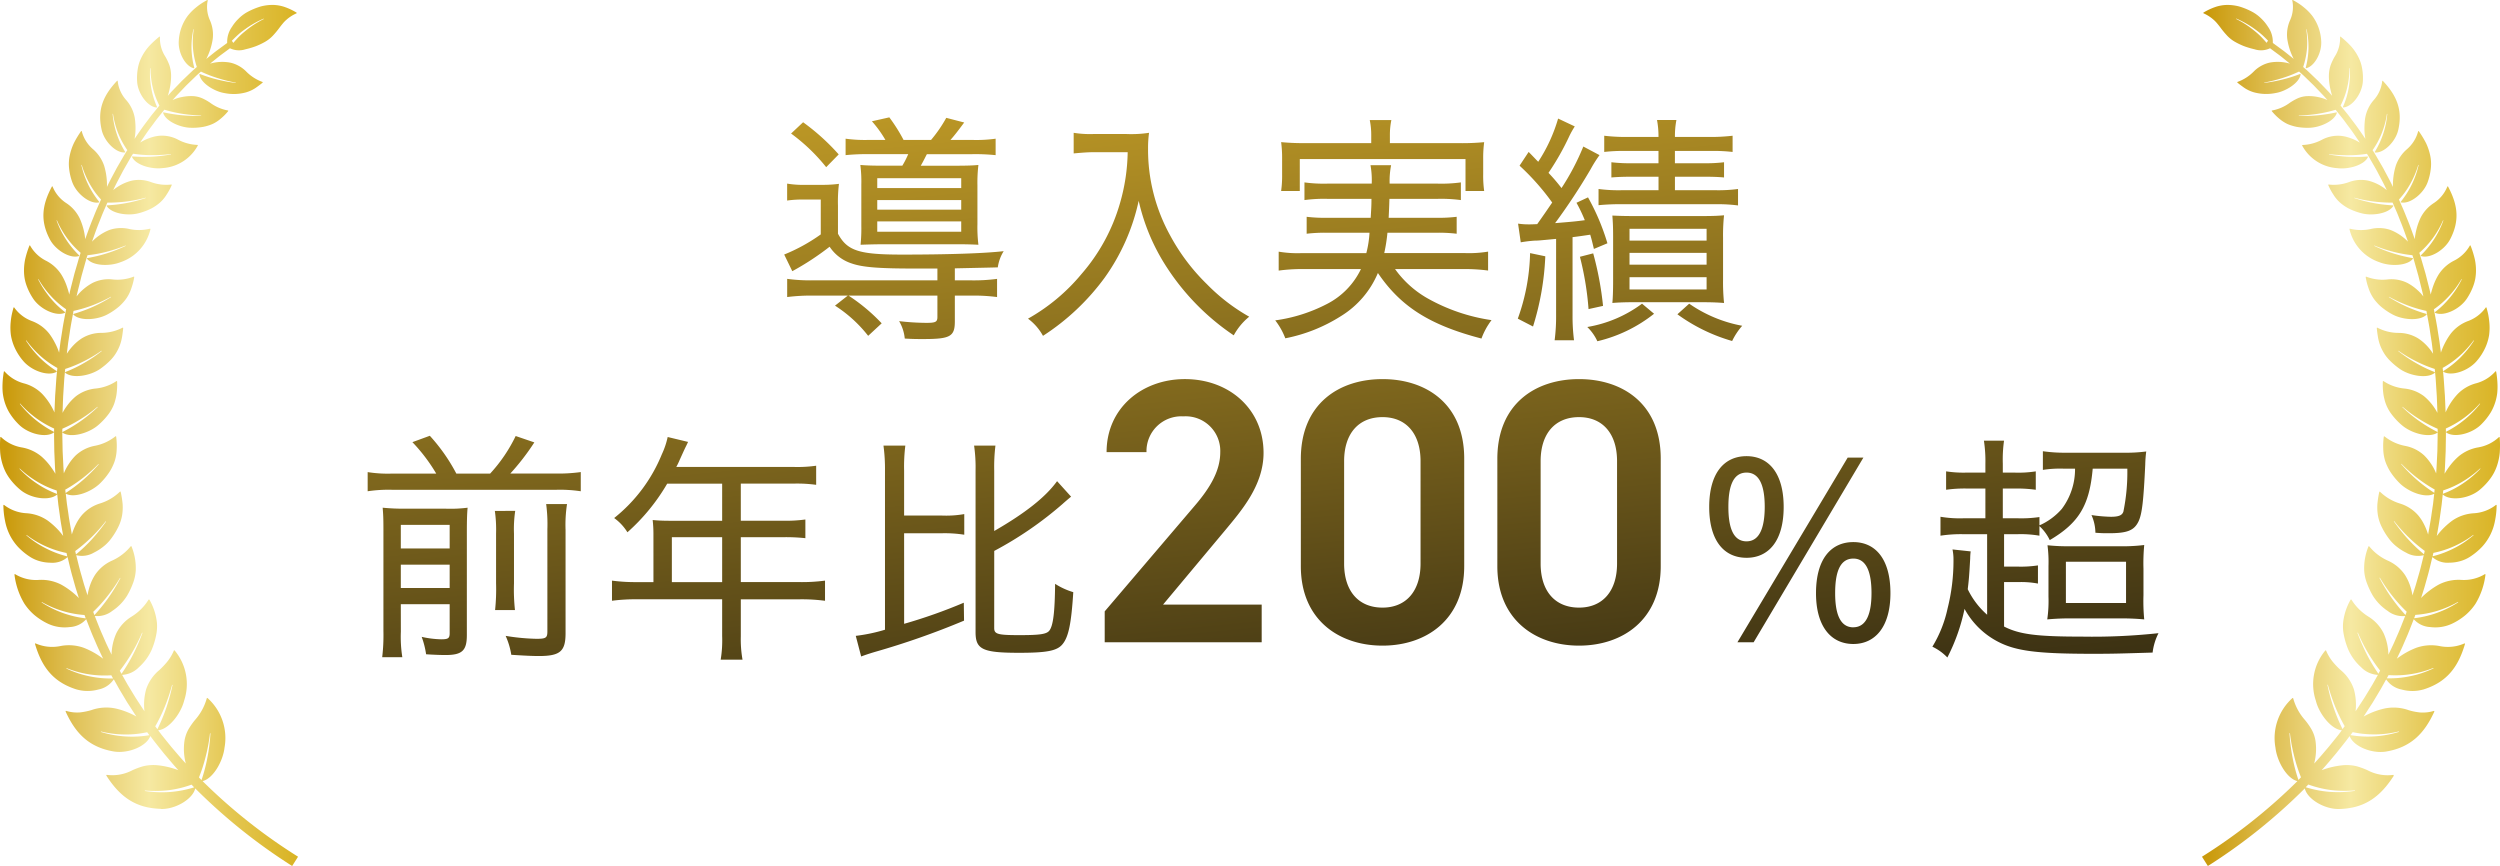 <svg xmlns="http://www.w3.org/2000/svg" xmlns:xlink="http://www.w3.org/1999/xlink" width="330.105" height="114.349" viewBox="0 0 330.105 114.349">
  <defs>
    <linearGradient id="linear-gradient" y1="0.5" x2="1" y2="0.5" gradientUnits="objectBoundingBox">
      <stop offset="0.02" stop-color="#ca9a0c"/>
      <stop offset="0.26" stop-color="#e1c35b"/>
      <stop offset="0.5" stop-color="#f6e9a2"/>
      <stop offset="0.77" stop-color="#e4c752"/>
      <stop offset="1" stop-color="#d9b323"/>
    </linearGradient>
    <linearGradient id="linear-gradient-2" x1="0" y1="0.5" y2="0.5" xlink:href="#linear-gradient"/>
    <linearGradient id="linear-gradient-3" x1="0.377" y1="-0.256" x2="0.916" y2="1.415" gradientUnits="objectBoundingBox">
      <stop offset="0" stop-color="#d2a929"/>
      <stop offset="1" stop-color="#12100d"/>
    </linearGradient>
  </defs>
  <g id="グループ_192" data-name="グループ 192" transform="translate(-356.885 -882.47)">
    <g id="月桂樹-23" transform="translate(356.885 882.47)">
      <path id="パス_68" data-name="パス 68" d="M21.267,106.791c1.96.059,4.251-1.319,4.562-2.72a74.309,74.309,0,0,0,12.8,10.247l.778-1.226A72.874,72.874,0,0,1,26.8,103.11c1.41-.345,2.7-2.636,2.9-4.431a7.1,7.1,0,0,0-2.237-6.531.065.065,0,0,0-.109.034A7.179,7.179,0,0,1,25.8,95.038a9.168,9.168,0,0,0-.856,1.22,4.538,4.538,0,0,0-.545,1.624,7.453,7.453,0,0,0,.187,2.9c-.65-.694-1.257-1.428-1.879-2.15l-.9-1.111-.445-.557-.429-.569c1.4-.115,3.009-2.194,3.429-3.9a6.925,6.925,0,0,0-1.245-6.631.066.066,0,0,0-.112.019,6.07,6.07,0,0,1-.89,1.487A11.535,11.535,0,0,1,21.1,88.441a5.539,5.539,0,0,0-1.755,2.564,7.61,7.61,0,0,0-.218,2.878c-.264-.389-.517-.784-.775-1.176l-.386-.591-.367-.6-.731-1.207-.691-1.229a3.306,3.306,0,0,0,2.222-1.014,6.659,6.659,0,0,0,1.677-2.293,9.769,9.769,0,0,0,.588-1.914,5.74,5.74,0,0,0,.109-1.652,7.743,7.743,0,0,0-.993-3.053.067.067,0,0,0-.112,0,6.879,6.879,0,0,1-2.212,2.219A5.374,5.374,0,0,0,15.4,83.615a7.265,7.265,0,0,0-.616,2.8l-.6-1.257c-.2-.42-.377-.849-.563-1.273-.386-.846-.709-1.718-1.055-2.58a3.207,3.207,0,0,0,2.306-.666,6.528,6.528,0,0,0,1.957-2.007,10.284,10.284,0,0,0,.831-1.783,5.681,5.681,0,0,0,.321-1.6,7.66,7.66,0,0,0-.563-3.127.063.063,0,0,0-.109-.012,6.718,6.718,0,0,1-2.44,1.876A5.269,5.269,0,0,0,12.589,75.9a6.59,6.59,0,0,0-.619,1.27,8.082,8.082,0,0,0-.361,1.41l-.42-1.313c-.134-.439-.252-.884-.38-1.326-.264-.881-.467-1.78-.694-2.67a.044.044,0,0,1,.009.006,3.108,3.108,0,0,0,2.328-.339,6.633,6.633,0,0,0,1.195-.75,5.547,5.547,0,0,0,.971-.955,9.449,9.449,0,0,0,1.03-1.637,5.611,5.611,0,0,0,.517-1.528,6.558,6.558,0,0,0,.081-1.525,12.6,12.6,0,0,0-.258-1.624.062.062,0,0,0-.1-.028,6.5,6.5,0,0,1-2.589,1.543,5.218,5.218,0,0,0-2.461,1.587,6.165,6.165,0,0,0-.762,1.176,8.151,8.151,0,0,0-.535,1.347c-.156-.9-.336-1.8-.454-2.7l-.2-1.354-.156-1.36a.1.1,0,0,0,.028.034c1.158.619,3.451-.271,4.6-1.466a8.861,8.861,0,0,0,1.2-1.494,6.047,6.047,0,0,0,.386-.722,5.366,5.366,0,0,0,.283-.725,5.873,5.873,0,0,0,.236-1.5,9.2,9.2,0,0,0-.072-1.634.061.061,0,0,0-.1-.037,6.208,6.208,0,0,1-2.682,1.242,5.112,5.112,0,0,0-2.57,1.285A6.918,6.918,0,0,0,9.159,61.2a6.682,6.682,0,0,0-.675,1.273c-.047-.489-.065-.98-.09-1.472l-.072-1.472-.028-1.475c-.012-.492-.022-.983-.009-1.475A18.31,18.31,0,0,0,12.9,53.7c.031-.028.065.012.037.04A19.059,19.059,0,0,1,8.329,57a.063.063,0,0,0-.006.109c1.067.725,3.386.1,4.649-.965a8.926,8.926,0,0,0,1.307-1.357,5.584,5.584,0,0,0,.8-1.369A5.308,5.308,0,0,0,15.3,52.7a5.825,5.825,0,0,0,.149-.744,9.721,9.721,0,0,0,.068-1.615.06.06,0,0,0-.093-.047,6,6,0,0,1-2.726.977A5.082,5.082,0,0,0,10.068,52.3,7.309,7.309,0,0,0,8.31,54.487l.053-1.453.028-.725.047-.725.093-1.45c.034-.482.087-.965.131-1.447a17.173,17.173,0,0,0,2.452-1.011,18.219,18.219,0,0,0,2.324-1.382c.034-.022.065.019.031.044a18.258,18.258,0,0,1-2.3,1.553,17.549,17.549,0,0,1-2.483,1.2.063.063,0,0,0-.016.106c.968.8,3.3.4,4.615-.52a9.66,9.66,0,0,0,1.406-1.2,5.32,5.32,0,0,0,.89-1.257,5.452,5.452,0,0,0,.51-1.375c.056-.243.1-.495.134-.753s.072-.523.093-.8a.059.059,0,0,0-.087-.053,6.111,6.111,0,0,1-2.763.685,4.917,4.917,0,0,0-2.651.747,6.238,6.238,0,0,0-1.064.89,7.251,7.251,0,0,0-.877,1.117l.174-1.422.218-1.416c.131-.946.327-1.879.492-2.819a17.594,17.594,0,0,0,2.508-.741,19.763,19.763,0,0,0,2.405-1.114c.034-.019.059.022.028.044a19.515,19.515,0,0,1-2.387,1.279c-.414.187-.837.355-1.266.51s-.849.3-1.279.414a.062.062,0,0,0-.025.1c.874.881,3.177.709,4.546-.056a8.342,8.342,0,0,0,1.49-1.021,6.5,6.5,0,0,0,.548-.548,5.157,5.157,0,0,0,.451-.576,5.284,5.284,0,0,0,.619-1.279,8.441,8.441,0,0,0,.38-1.475A.055.055,0,0,0,17.7,36.5a5.882,5.882,0,0,1-2.754.373,4.758,4.758,0,0,0-2.664.451,6.683,6.683,0,0,0-1.139.772,7.123,7.123,0,0,0-.529.489,6.452,6.452,0,0,0-.451.529c.093-.461.208-.918.324-1.372l.339-1.369.383-1.357c.124-.454.255-.906.4-1.35a16.432,16.432,0,0,0,2.527-.454,19.7,19.7,0,0,0,2.477-.815c.034-.016.056.028.022.047a19.107,19.107,0,0,1-5.044,1.6.062.062,0,0,0-.037.1c.756.946,3.018,1.021,4.447.433a6.011,6.011,0,0,0,3.914-4.341.057.057,0,0,0-.068-.068,5.971,5.971,0,0,1-2.72.04,4.766,4.766,0,0,0-2.645.134A6.576,6.576,0,0,0,12.2,31.88c.314-.871.61-1.749.962-2.6.174-.429.333-.862.517-1.288l.554-1.273q.621.014,1.251-.028c.423-.022.849-.059,1.273-.115a19.064,19.064,0,0,0,2.5-.495c.037-.009.053.034.016.047a19.035,19.035,0,0,1-5.078.958.058.058,0,0,0-.044.09c.625,1.008,2.829,1.344,4.263.934a8.135,8.135,0,0,0,1.612-.607,5.877,5.877,0,0,0,1.17-.806,4.684,4.684,0,0,0,.853-1.03,7.619,7.619,0,0,0,.678-1.257.056.056,0,0,0-.059-.075,5.785,5.785,0,0,1-2.642-.308,4.532,4.532,0,0,0-2.583-.2A6.205,6.205,0,0,0,15,25.069c.38-.831.828-1.624,1.245-2.436.218-.4.451-.793.675-1.189s.451-.793.7-1.176a16.783,16.783,0,0,0,2.474.19,19.935,19.935,0,0,0,2.508-.143c.037,0,.047.04.009.047a19.381,19.381,0,0,1-5.06.261.057.057,0,0,0-.056.081c.485,1.058,2.573,1.652,4.036,1.459a5.7,5.7,0,0,0,4.64-2.981.052.052,0,0,0-.047-.078,5.9,5.9,0,0,1-2.52-.669,4.521,4.521,0,0,0-2.477-.541,5.879,5.879,0,0,0-.66.1,6.7,6.7,0,0,0-.663.2,6.341,6.341,0,0,0-1.248.6c.507-.741,1-1.494,1.547-2.209.271-.358.526-.731.809-1.077l.843-1.052A18.036,18.036,0,0,0,24.139,15c.4.062.815.112,1.22.146.2.016.408.031.61.04s.414.025.619.031c.037,0,.037.047,0,.047-.414.006-.821.012-1.232,0s-.825-.034-1.238-.072-.834-.093-1.242-.156-.815-.137-1.217-.23a.058.058,0,0,0-.065.072c.327,1.1,2.278,1.957,3.7,1.963a7.827,7.827,0,0,0,1.631-.128,5.824,5.824,0,0,0,.669-.177A4.391,4.391,0,0,0,28.2,16.3a4.779,4.779,0,0,0,1.042-.7,6.872,6.872,0,0,0,.94-.958.054.054,0,0,0-.034-.084,5.625,5.625,0,0,1-2.334-1.011,7.018,7.018,0,0,0-1.018-.579,3.511,3.511,0,0,0-1.307-.308,5.948,5.948,0,0,0-1.344.109,5,5,0,0,0-1.31.423l.439-.5.457-.482.918-.962.955-.924c.159-.152.317-.311.479-.461l.5-.442a16.4,16.4,0,0,0,2.231.868,17.917,17.917,0,0,0,2.352.585c.034.006.031.05,0,.047a20.025,20.025,0,0,1-2.384-.442,17.348,17.348,0,0,1-2.324-.734.057.057,0,0,0-.075.059c.146,1.1,1.923,2.231,3.3,2.455a6.144,6.144,0,0,0,2.878-.1,4.627,4.627,0,0,0,1.117-.5c.177-.109.345-.236.523-.367s.355-.264.529-.414a.053.053,0,0,0-.022-.087,5.752,5.752,0,0,1-2.113-1.344,4.3,4.3,0,0,0-2.11-1.2,5.7,5.7,0,0,0-2.695.128c.433-.349.856-.7,1.291-1.042l1.335-.99a2.747,2.747,0,0,0,2.051.134,11.147,11.147,0,0,0,1.291-.377,9.039,9.039,0,0,0,1.2-.557,4.48,4.48,0,0,0,1.173-.915,11.8,11.8,0,0,0,.828-1.005c.131-.171.264-.345.408-.517a3.973,3.973,0,0,1,.476-.5,5.061,5.061,0,0,1,1.35-.871.059.059,0,0,0,.012-.1A8,8,0,0,0,37.725.922a5.077,5.077,0,0,0-1.55-.3,6.081,6.081,0,0,0-1.69.2,9.239,9.239,0,0,0-1.886.8,5.2,5.2,0,0,0-1.049.818A5.467,5.467,0,0,0,30.692,3.5a3.44,3.44,0,0,0-.644,2.144l-1.4,1.027c-.461.352-.906.722-1.36,1.083a8.385,8.385,0,0,0,.856-2.657,4.7,4.7,0,0,0-.383-2.474,4.233,4.233,0,0,1-.28-2.592c.009-.044-.037-.072-.081-.047-.274.152-.535.3-.784.464a8.49,8.49,0,0,0-.691.517,6.682,6.682,0,0,0-1.136,1.164,6.082,6.082,0,0,0-1.13,3.221c-.124,1.55.868,3.373,1.973,3.628A.058.058,0,0,0,25.7,8.9a10.978,10.978,0,0,1-.361-2.464,11.038,11.038,0,0,1,.246-2.589c.009-.037.056-.037.05,0a11.048,11.048,0,0,0-.093,2.57,10.607,10.607,0,0,0,.5,2.393l-.507.445c-.168.152-.327.311-.492.464l-.977.934-.94.974-.47.489-.448.507a6.747,6.747,0,0,0,.187-.669c.056-.23.106-.464.146-.7a7.513,7.513,0,0,0,.1-1.4,4.287,4.287,0,0,0-.255-1.363,7.439,7.439,0,0,0-.513-1.061,4.421,4.421,0,0,1-.7-2.576.05.05,0,0,0-.087-.034,12.346,12.346,0,0,0-1.326,1.22,6.626,6.626,0,0,0-.949,1.357,6.373,6.373,0,0,0-.333.744,5.588,5.588,0,0,0-.215.815,7.367,7.367,0,0,0-.1,1.842c.121,1.584,1.416,3.286,2.558,3.364a.06.06,0,0,0,.059-.081,11.473,11.473,0,0,1-.445-1.186,10.3,10.3,0,0,1-.3-1.242,12.544,12.544,0,0,1-.159-1.3,9.272,9.272,0,0,1,0-1.347c0-.04.053-.044.053-.006,0,.224,0,.445.016.666s.037.445.065.663a11.025,11.025,0,0,0,.23,1.27A10.177,10.177,0,0,0,21.1,13.91l-.865,1.064c-.292.352-.554.728-.831,1.092-.56.722-1.064,1.484-1.584,2.237a7.587,7.587,0,0,0,.128-1.41c0-.243-.009-.485-.031-.725a6.641,6.641,0,0,0-.078-.678,4.855,4.855,0,0,0-1.145-2.334,4.443,4.443,0,0,1-1.1-2.483c0-.047-.059-.059-.093-.022-1.761,1.873-2.632,3.753-2.032,6.429.336,1.565,1.889,3.1,3.053,3.021a.059.059,0,0,0,.05-.087,11.415,11.415,0,0,1-1.646-4.982c0-.04.047-.053.05-.012a11.335,11.335,0,0,0,.688,2.558,11.173,11.173,0,0,0,1.2,2.212c-.255.389-.485.79-.716,1.192s-.47.8-.694,1.2c-.429.821-.887,1.627-1.279,2.468a8.781,8.781,0,0,0-.373-2.8,5.059,5.059,0,0,0-1.484-2.194,4.646,4.646,0,0,1-1.466-2.346.052.052,0,0,0-.1-.009A12.47,12.47,0,0,0,9.8,18.886a7.442,7.442,0,0,0-.538,1.606,5.475,5.475,0,0,0-.087,1.7,7.516,7.516,0,0,0,.429,1.855c.576,1.54,2.334,2.891,3.5,2.654a.063.063,0,0,0,.037-.1A11.817,11.817,0,0,1,10.8,21.786c-.009-.04.04-.059.05-.019a11.969,11.969,0,0,0,1.739,3.566,11.3,11.3,0,0,0,.806.983L12.825,27.6c-.187.429-.355.871-.532,1.307-.364.868-.666,1.755-.99,2.639a8.548,8.548,0,0,0-.725-2.738A5,5,0,0,0,8.8,26.786,4.713,4.713,0,0,1,7,24.611a.054.054,0,0,0-.1,0c-1.232,2.321-1.6,4.391-.292,6.911.75,1.478,2.7,2.639,3.858,2.259a.061.061,0,0,0,.028-.1,12.213,12.213,0,0,1-2.962-4.571c-.016-.04.031-.065.047-.028A11.851,11.851,0,0,0,10.7,33.355c-.152.451-.286.909-.417,1.369l-.4,1.372-.352,1.385c-.118.461-.236.924-.336,1.391-.047-.224-.112-.457-.184-.688s-.146-.461-.233-.688a7.415,7.415,0,0,0-.625-1.27A5.211,5.211,0,0,0,6.11,34.388,4.941,4.941,0,0,1,4.031,32.4c-.025-.044-.081-.034-.1.016a12.743,12.743,0,0,0-.56,1.8,7.435,7.435,0,0,0-.146,1.727,6.106,6.106,0,0,0,.093.853,5.869,5.869,0,0,0,.233.859,8.074,8.074,0,0,0,.884,1.755c.94,1.41,3.046,2.374,4.176,1.867a.065.065,0,0,0,.016-.106,13.31,13.31,0,0,1-1.036-.893,12.111,12.111,0,0,1-.93-1.018A12.9,12.9,0,0,1,5.1,36.878c-.019-.037.025-.068.047-.031a12.4,12.4,0,0,0,1.646,2.228A11.838,11.838,0,0,0,8.78,40.808c-.174.952-.377,1.9-.513,2.853l-.227,1.431L7.856,46.53A7.936,7.936,0,0,0,7.286,45.2,8.129,8.129,0,0,0,6.533,44a5.22,5.22,0,0,0-2.281-1.643,4.961,4.961,0,0,1-2.318-1.78.056.056,0,0,0-.1.025c-.09.324-.171.641-.236.952a8.8,8.8,0,0,0-.131.918,7.475,7.475,0,0,0,.025,1.752,6.508,6.508,0,0,0,.52,1.693A7.426,7.426,0,0,0,3.092,47.6c1.1,1.329,3.32,2.1,4.425,1.469a.066.066,0,0,0,.006-.109,13.18,13.18,0,0,1-2.2-1.739A13.809,13.809,0,0,1,3.5,44.968c-.025-.037.019-.072.044-.037a13.459,13.459,0,0,0,1.889,2.075,12.726,12.726,0,0,0,2.194,1.553c-.047.489-.1.977-.14,1.466l-.1,1.469-.053.734-.031.734-.062,1.469a8.554,8.554,0,0,0-1.571-2.4A5.275,5.275,0,0,0,3.2,50.588,5.183,5.183,0,0,1,.658,49.019a.057.057,0,0,0-.1.037,11.742,11.742,0,0,0-.18,1.923,8.541,8.541,0,0,0,.04.9,7.479,7.479,0,0,0,.162.868,6.492,6.492,0,0,0,.678,1.662,8.121,8.121,0,0,0,1.266,1.6c1.226,1.242,3.572,1.82,4.627,1.077a.064.064,0,0,0,0-.109A13.5,13.5,0,0,1,2.69,53.314c-.028-.034.012-.075.04-.04A13.123,13.123,0,0,0,7.2,56.556c-.012.5-.006,1,0,1.494l.022,1.494.065,1.494c.022.5.04,1,.084,1.494a10.937,10.937,0,0,0-.825-1.21,8.107,8.107,0,0,0-.983-1.042,5.489,5.489,0,0,0-2.648-1.232A5.234,5.234,0,0,1,.192,57.682a.058.058,0,0,0-.1.047,13.691,13.691,0,0,0-.012,1.985,7.555,7.555,0,0,0,.386,1.8,6.571,6.571,0,0,0,.358.837,6.5,6.5,0,0,0,.5.8,8.489,8.489,0,0,0,1.441,1.519c1.4,1.148,3.834,1.475,4.823.6a.05.05,0,0,0,.019-.04l.149,1.385.193,1.378c.115.921.292,1.833.448,2.748a8.956,8.956,0,0,0-.968-1.114,9.833,9.833,0,0,0-1.1-.934,5.548,5.548,0,0,0-2.825-.958A5.247,5.247,0,0,1,.59,66.644.059.059,0,0,0,.5,66.7a10.8,10.8,0,0,0,.218,2.038,7.214,7.214,0,0,0,.588,1.8,6.981,6.981,0,0,0,1.064,1.581A8.538,8.538,0,0,0,4.022,73.5a4.747,4.747,0,0,0,1.291.573,5.666,5.666,0,0,0,1.428.2,2.994,2.994,0,0,0,2.231-.741.015.015,0,0,1,0-.009c.227.909.426,1.823.691,2.723.128.451.249.9.38,1.354l.423,1.341a9.578,9.578,0,0,0-1.12-.986,9.645,9.645,0,0,0-1.217-.793,5.7,5.7,0,0,0-2.993-.616,5.311,5.311,0,0,1-3.084-.759c-.047-.028-.1.012-.087.072a9.653,9.653,0,0,0,1.31,3.824,7.223,7.223,0,0,0,1.294,1.475,8.347,8.347,0,0,0,1.861,1.189,5.226,5.226,0,0,0,2.847.42,3.073,3.073,0,0,0,2.156-1.039c.349.881.675,1.771,1.064,2.636.19.433.367.874.569,1.3l.607,1.288A10.412,10.412,0,0,0,11.1,85.5a5.834,5.834,0,0,0-3.115-.215,5.411,5.411,0,0,1-3.227-.355c-.05-.022-.1.025-.078.084.871,2.937,2.3,4.979,5.436,5.978a5.348,5.348,0,0,0,2.928.022,3.164,3.164,0,0,0,2.035-1.347l.7,1.257.737,1.235.37.616.392.6c.261.4.517.809.784,1.207a10.181,10.181,0,0,0-2.782-1.07,5.942,5.942,0,0,0-3.168.224,8.518,8.518,0,0,1-1.484.3,4.916,4.916,0,0,1-1.836-.2c-.053-.016-.093.04-.068.1,1.3,2.857,3.059,4.7,6.36,5.262,1.929.314,4.328-.7,4.817-2.041l.436.585.451.573L21.7,99.46c.632.741,1.245,1.494,1.9,2.206A10.784,10.784,0,0,0,20.673,101a5.478,5.478,0,0,0-1.761.162,9.615,9.615,0,0,0-1.41.529,5.671,5.671,0,0,1-3.342.594c-.056-.009-.087.053-.056.109,1.73,2.695,3.765,4.288,7.176,4.375Zm-1.78-10.138.289.392a13.345,13.345,0,0,1-3.14.168,13.877,13.877,0,0,1-3.23-.585c-.047-.016-.04-.078.009-.065a13.461,13.461,0,0,0,3.112.389,12.958,12.958,0,0,0,2.959-.3Zm-4.736-7.521c.075.143.152.28.23.42a13.281,13.281,0,0,1-3.077-.274,13.835,13.835,0,0,1-1.547-.411,14.747,14.747,0,0,1-1.512-.607c-.044-.022-.028-.078.016-.062a13.351,13.351,0,0,0,5.89.937Zm-3.538-7.953.159.442a13.516,13.516,0,0,1-5.794-2.088c-.04-.025-.016-.081.025-.056a13.148,13.148,0,0,0,5.61,1.7Zm-2.374-8.19c.031.152.062.3.1.454-.006,0-.009-.006-.016-.009a13.11,13.11,0,0,1-2.782-1.042,12.969,12.969,0,0,1-1.332-.772,15.257,15.257,0,0,1-1.251-.94c-.034-.031-.006-.081.031-.053a13.091,13.091,0,0,0,5.249,2.359Zm-1.3-8.249.053.476a.058.058,0,0,0-.034-.037,12.547,12.547,0,0,1-2.592-1.335A13.8,13.8,0,0,1,2.647,61.9c-.031-.031,0-.078.037-.047a13.279,13.279,0,0,0,2.334,1.743A12.334,12.334,0,0,0,7.544,64.74ZM34.865,2.494a12.428,12.428,0,0,0-2.191,1.388c-.333.268-.663.535-.965.831s-.582.61-.849.924l-.193-.283c.292-.3.6-.594.915-.881s.666-.529,1.014-.778a12.6,12.6,0,0,1,2.247-1.254c.04-.019.059.028.022.047ZM8.721,65.094l-.053-.467a19.488,19.488,0,0,0,2.293-1.519,20.466,20.466,0,0,0,2.075-1.855c.028-.031.068.006.04.037a20.905,20.905,0,0,1-2.032,2.035,20.629,20.629,0,0,1-2.3,1.727.057.057,0,0,0-.025.044Zm1.366,8.084c-.04-.146-.068-.3-.1-.448A20.611,20.611,0,0,0,14,68.816a.028.028,0,1,1,.047.031q-.415.6-.877,1.173c-.311.383-.616.753-.946,1.117A20.147,20.147,0,0,1,10.1,73.163c-.006,0-.006.009-.009.012Zm2.43,8.013-.156-.433a19.366,19.366,0,0,0,1.9-2.1,22.415,22.415,0,0,0,1.631-2.362c.022-.037.072-.012.05.025a22.378,22.378,0,0,1-3.426,4.87ZM16.1,88.942c-.075-.137-.156-.271-.227-.411A22.3,22.3,0,0,0,18.8,83.54a.03.03,0,1,1,.056.019q-.252.7-.56,1.4c-.205.464-.411.918-.641,1.369A22.636,22.636,0,0,1,16.1,88.939Zm4.736,7.316-.286-.383c.243-.42.464-.849.678-1.288s.417-.893.6-1.35a24.752,24.752,0,0,0,.94-2.807c.012-.044.068-.034.059.012a26.307,26.307,0,0,1-.809,2.965,23.39,23.39,0,0,1-1.186,2.85Zm5.825,6.715-.339-.349a20.78,20.78,0,0,0,.909-2.838,22.068,22.068,0,0,0,.545-2.965c.006-.047.062-.044.062,0a23.648,23.648,0,0,1-.386,3.105,21.544,21.544,0,0,1-.79,3.043Zm-7.44,1.378A15.032,15.032,0,0,0,22.4,104.3a14.048,14.048,0,0,0,2.944-.725l.342.358a14.322,14.322,0,0,1-3.137.61,14.866,14.866,0,0,1-3.333-.124c-.05-.006-.05-.072,0-.065Z" transform="translate(-0.052 0.03)" fill="url(#linear-gradient)"/>
    </g>
    <g id="月桂樹-23-2" data-name="月桂樹-23" transform="translate(647.639 882.47)">
      <path id="パス_67" data-name="パス 67" d="M25.338,102.456c.034-.056,0-.115-.056-.109a5.676,5.676,0,0,1-3.342-.594,9.845,9.845,0,0,0-1.41-.529,5.478,5.478,0,0,0-1.761-.162,11.021,11.021,0,0,0-2.928.663c.66-.713,1.276-1.466,1.9-2.206l.909-1.139.451-.573.436-.585c.489,1.338,2.888,2.359,4.817,2.041,3.3-.563,5.053-2.408,6.36-5.262.025-.056-.012-.112-.068-.1a4.987,4.987,0,0,1-1.836.2,7.98,7.98,0,0,1-1.484-.3,5.912,5.912,0,0,0-3.168-.224,10.18,10.18,0,0,0-2.782,1.07c.268-.4.523-.806.784-1.207l.392-.6.37-.616.737-1.235.7-1.257A3.187,3.187,0,0,0,26.4,91.074a5.349,5.349,0,0,0,2.928-.022c3.14-1,4.565-3.037,5.436-5.978.019-.059-.028-.109-.078-.084a5.411,5.411,0,0,1-3.227.355,5.9,5.9,0,0,0-3.115.215,10.369,10.369,0,0,0-2.58,1.45l.607-1.288c.2-.429.38-.868.569-1.3.389-.865.716-1.755,1.064-2.636a3.073,3.073,0,0,0,2.156,1.039,5.225,5.225,0,0,0,2.847-.42,8.131,8.131,0,0,0,1.861-1.189,7.131,7.131,0,0,0,1.294-1.475,9.653,9.653,0,0,0,1.31-3.824c.009-.059-.04-.1-.087-.072A5.341,5.341,0,0,1,34.3,76.6a5.756,5.756,0,0,0-2.993.616,9.645,9.645,0,0,0-1.217.793,9.3,9.3,0,0,0-1.12.986l.423-1.341c.134-.448.252-.9.38-1.354.264-.9.464-1.814.691-2.723a.015.015,0,0,0,0,.009,3,3,0,0,0,2.231.741,5.4,5.4,0,0,0,1.428-.2,4.653,4.653,0,0,0,1.291-.573,8.537,8.537,0,0,0,1.655-1.378A6.89,6.89,0,0,0,38.728,68.8a10.824,10.824,0,0,0,.218-2.038c0-.059-.053-.09-.093-.059A5.224,5.224,0,0,1,35.936,67.8a5.568,5.568,0,0,0-2.825.958,9.834,9.834,0,0,0-1.1.934,8.921,8.921,0,0,0-.968,1.114c.156-.915.333-1.827.448-2.748l.193-1.378.149-1.385a.1.1,0,0,0,.019.04c.99.871,3.426.545,4.823-.6a8.489,8.489,0,0,0,1.441-1.518,6.5,6.5,0,0,0,.5-.8,6.572,6.572,0,0,0,.358-.837,7.712,7.712,0,0,0,.386-1.8,12.863,12.863,0,0,0-.012-1.985c0-.056-.059-.084-.1-.047A5.281,5.281,0,0,1,36.525,59.1a5.476,5.476,0,0,0-2.648,1.232,8.094,8.094,0,0,0-.983,1.042,10.8,10.8,0,0,0-.825,1.21c.044-.5.062-1,.084-1.494l.065-1.494.022-1.494c.009-.5.016-1,0-1.494a13.183,13.183,0,0,0,4.471-3.283c.028-.034.068.006.04.04a13.472,13.472,0,0,1-4.459,3.662.064.064,0,0,0,0,.109c1.055.744,3.4.165,4.627-1.077a8.238,8.238,0,0,0,1.266-1.6,6.605,6.605,0,0,0,.678-1.662,6.672,6.672,0,0,0,.162-.868,8.577,8.577,0,0,0,.04-.9,11.741,11.741,0,0,0-.18-1.923.058.058,0,0,0-.1-.037,5.17,5.17,0,0,1-2.542,1.568,5.272,5.272,0,0,0-2.464,1.441,8.554,8.554,0,0,0-1.571,2.4l-.062-1.469-.031-.734-.053-.734-.1-1.469c-.037-.489-.093-.977-.14-1.466a12.442,12.442,0,0,0,2.194-1.553A13.59,13.59,0,0,0,35.9,44.99c.025-.034.065,0,.044.037a13.81,13.81,0,0,1-1.823,2.25,13.18,13.18,0,0,1-2.2,1.739.063.063,0,0,0,.006.109c1.1.629,3.326-.14,4.425-1.469a7.32,7.32,0,0,0,1.08-1.683,6.508,6.508,0,0,0,.52-1.693,7.477,7.477,0,0,0,.025-1.752c-.031-.3-.072-.607-.131-.918s-.146-.629-.236-.952c-.016-.053-.072-.065-.1-.025a4.982,4.982,0,0,1-2.318,1.78,5.237,5.237,0,0,0-2.281,1.643,8.5,8.5,0,0,0-.753,1.2,8.611,8.611,0,0,0-.569,1.332L31.4,45.151l-.227-1.431c-.137-.958-.339-1.9-.513-2.853a11.838,11.838,0,0,0,1.985-1.733,12.4,12.4,0,0,0,1.646-2.228c.022-.037.065-.006.047.031a12.9,12.9,0,0,1-1.559,2.384,13.221,13.221,0,0,1-.93,1.018,12.1,12.1,0,0,1-1.036.893.062.062,0,0,0,.016.106c1.13.51,3.236-.457,4.176-1.867a8.074,8.074,0,0,0,.884-1.755,5.978,5.978,0,0,0,.233-.859A6.615,6.615,0,0,0,36.216,36a7.111,7.111,0,0,0-.146-1.727,12.743,12.743,0,0,0-.56-1.8c-.019-.05-.078-.059-.1-.016a4.941,4.941,0,0,1-2.079,1.985,5.211,5.211,0,0,0-2.047,1.839,7.773,7.773,0,0,0-.625,1.27c-.087.227-.165.457-.233.688s-.134.464-.184.688c-.1-.467-.215-.927-.336-1.391l-.352-1.385-.4-1.372c-.131-.457-.264-.915-.417-1.369a11.851,11.851,0,0,0,3.121-4.269c.016-.037.062-.012.047.028a12.226,12.226,0,0,1-2.962,4.571.061.061,0,0,0,.028.1c1.158.377,3.109-.784,3.858-2.259,1.3-2.52.94-4.593-.292-6.911a.054.054,0,0,0-.1,0,4.677,4.677,0,0,1-1.792,2.175,5,5,0,0,0-1.783,2.026,8.608,8.608,0,0,0-.725,2.738c-.324-.884-.625-1.771-.99-2.639-.177-.436-.345-.874-.532-1.307l-.569-1.288a11.3,11.3,0,0,0,.806-.983,11.693,11.693,0,0,0,.691-1.086,12.024,12.024,0,0,0,1.049-2.48c.012-.04.059-.019.05.019a11.856,11.856,0,0,1-2.349,4.814.061.061,0,0,0,.037.1c1.17.233,2.928-1.114,3.5-2.654a7.594,7.594,0,0,0,.429-1.855,5.381,5.381,0,0,0-.087-1.7,7.442,7.442,0,0,0-.538-1.606,12.693,12.693,0,0,0-.955-1.578c-.031-.044-.087-.037-.1.009a4.646,4.646,0,0,1-1.466,2.346,5.032,5.032,0,0,0-1.484,2.194,8.769,8.769,0,0,0-.373,2.8c-.392-.84-.849-1.646-1.279-2.468-.224-.4-.464-.8-.694-1.2s-.461-.8-.716-1.192a11.03,11.03,0,0,0,1.889-4.77c.006-.04.056-.028.05.012a11.4,11.4,0,0,1-1.646,4.982.059.059,0,0,0,.05.087c1.164.084,2.717-1.453,3.053-3.021.6-2.679-.271-4.559-2.032-6.429-.034-.037-.09-.025-.093.022a4.443,4.443,0,0,1-1.1,2.483A4.855,4.855,0,0,0,21.6,15.55a6.541,6.541,0,0,0-.078.678c-.022.236-.031.482-.031.725a7.353,7.353,0,0,0,.128,1.41c-.52-.753-1.024-1.515-1.584-2.237-.277-.364-.538-.737-.831-1.092l-.865-1.064a10.325,10.325,0,0,0,.859-2.318,11.15,11.15,0,0,0,.23-1.27q.042-.327.065-.663c.012-.221.016-.442.016-.666,0-.04.05-.034.053.006a9.271,9.271,0,0,1,0,1.347,11.055,11.055,0,0,1-.159,1.3,10.772,10.772,0,0,1-.3,1.242,11.474,11.474,0,0,1-.445,1.186.061.061,0,0,0,.059.081c1.142-.078,2.433-1.78,2.558-3.364a7.367,7.367,0,0,0-.1-1.842,5.219,5.219,0,0,0-.215-.815,5.7,5.7,0,0,0-.333-.744A6.472,6.472,0,0,0,19.687,6.1a12.057,12.057,0,0,0-1.326-1.22c-.04-.031-.09-.012-.087.034a4.421,4.421,0,0,1-.7,2.576,7.44,7.44,0,0,0-.513,1.061A4.411,4.411,0,0,0,16.8,9.912a7.24,7.24,0,0,0,.1,1.4c.037.24.09.473.146.7a6.748,6.748,0,0,0,.187.669l-.448-.507-.47-.489-.94-.974L14.4,9.781c-.165-.156-.324-.314-.492-.464L13.4,8.872a10.607,10.607,0,0,0,.5-2.393,11.233,11.233,0,0,0-.093-2.57c-.006-.037.044-.04.05,0A11.038,11.038,0,0,1,14.1,6.5a10.8,10.8,0,0,1-.361,2.464.058.058,0,0,0,.068.068c1.1-.252,2.1-2.075,1.973-3.628a6.091,6.091,0,0,0-1.13-3.221A6.682,6.682,0,0,0,13.52,1.018,8.489,8.489,0,0,0,12.829.5c-.249-.159-.51-.314-.784-.464-.044-.025-.09,0-.081.047a4.233,4.233,0,0,1-.28,2.592A4.7,4.7,0,0,0,11.3,5.151a8.385,8.385,0,0,0,.856,2.657c-.454-.361-.9-.731-1.36-1.083L9.394,5.7A3.466,3.466,0,0,0,8.75,3.554,5.562,5.562,0,0,0,7.891,2.5a5.344,5.344,0,0,0-1.049-.818,9.068,9.068,0,0,0-1.886-.8,6.081,6.081,0,0,0-1.69-.2,5.077,5.077,0,0,0-1.55.3,8.1,8.1,0,0,0-1.478.706.058.058,0,0,0,.012.1,5.218,5.218,0,0,1,1.35.871,4.209,4.209,0,0,1,.476.5c.143.171.277.345.408.517a11.242,11.242,0,0,0,.828,1.005A4.429,4.429,0,0,0,4.487,5.6a8.859,8.859,0,0,0,1.2.557,11.8,11.8,0,0,0,1.291.377A2.749,2.749,0,0,0,9.027,6.4l1.335.99c.436.342.862.7,1.291,1.042A5.7,5.7,0,0,0,8.958,8.3a4.3,4.3,0,0,0-2.11,1.2,5.752,5.752,0,0,1-2.113,1.344.053.053,0,0,0-.022.087c.177.149.352.289.529.414s.345.258.523.367a4.511,4.511,0,0,0,1.117.5,6.185,6.185,0,0,0,2.878.1c1.378-.224,3.155-1.36,3.3-2.455a.055.055,0,0,0-.075-.059,17.348,17.348,0,0,1-2.324.734,19.91,19.91,0,0,1-2.384.442c-.034,0-.037-.04,0-.047a18.961,18.961,0,0,0,2.352-.585,16.722,16.722,0,0,0,2.231-.868l.5.442c.165.149.321.308.479.461l.955.924.918.962.457.482.439.5A5.352,5.352,0,0,0,15.981,13a6.288,6.288,0,0,0-.685-.171,5.8,5.8,0,0,0-1.344-.109,3.452,3.452,0,0,0-1.307.308,7.505,7.505,0,0,0-1.018.579,5.643,5.643,0,0,1-2.334,1.011.053.053,0,0,0-.034.084,7.05,7.05,0,0,0,.94.958,5.054,5.054,0,0,0,1.042.7,4.03,4.03,0,0,0,.607.236,6.76,6.76,0,0,0,.669.177,7.827,7.827,0,0,0,1.631.128c1.422-.006,3.373-.871,3.7-1.963a.057.057,0,0,0-.065-.072c-.4.09-.809.168-1.217.23s-.828.118-1.242.156-.828.062-1.238.072-.818,0-1.232,0a.024.024,0,1,1,0-.047c.205-.006.414-.019.619-.031s.408-.022.61-.04c.408-.034.815-.081,1.22-.146a18.427,18.427,0,0,0,2.384-.535l.843,1.052c.286.349.538.719.809,1.077.548.713,1.039,1.466,1.547,2.209a6.611,6.611,0,0,0-1.248-.6,6.7,6.7,0,0,0-.663-.2,5.157,5.157,0,0,0-.66-.1,4.521,4.521,0,0,0-2.477.541,5.942,5.942,0,0,1-2.52.669.053.053,0,0,0-.047.078,5.7,5.7,0,0,0,4.64,2.981c1.459.193,3.55-.4,4.036-1.459a.057.057,0,0,0-.056-.081,19.374,19.374,0,0,1-5.06-.261c-.037-.006-.028-.053.009-.047a19.9,19.9,0,0,0,2.508.143,15.976,15.976,0,0,0,2.474-.19c.249.383.473.781.7,1.176s.457.787.675,1.189c.417.812.865,1.606,1.245,2.436A6.164,6.164,0,0,0,22,23.886a4.532,4.532,0,0,0-2.583.2,5.8,5.8,0,0,1-2.642.308.056.056,0,0,0-.059.075,7.618,7.618,0,0,0,.678,1.257,4.772,4.772,0,0,0,.853,1.03,5.877,5.877,0,0,0,1.17.806,8.333,8.333,0,0,0,1.612.607c1.434.411,3.638.075,4.263-.934a.059.059,0,0,0-.044-.09,19.135,19.135,0,0,1-5.078-.958c-.037-.012-.022-.056.016-.047a18.569,18.569,0,0,0,2.5.495c.423.053.846.09,1.273.115s.834.034,1.251.028l.554,1.273c.184.426.342.859.517,1.288.355.856.647,1.733.962,2.6a6.575,6.575,0,0,0-2.29-1.537,4.709,4.709,0,0,0-2.645-.134,5.971,5.971,0,0,1-2.72-.04.056.056,0,0,0-.068.068,6.011,6.011,0,0,0,3.914,4.341c1.428.588,3.69.513,4.447-.433a.061.061,0,0,0-.037-.1,19.108,19.108,0,0,1-5.044-1.6c-.034-.016-.012-.059.022-.047a19.7,19.7,0,0,0,2.477.815,16.816,16.816,0,0,0,2.527.454c.149.445.277.9.4,1.35l.383,1.357.339,1.369c.115.454.23.912.324,1.372a5.893,5.893,0,0,0-.451-.529c-.168-.171-.345-.333-.529-.489a6.34,6.34,0,0,0-1.139-.772,4.766,4.766,0,0,0-2.664-.451,5.882,5.882,0,0,1-2.754-.373.057.057,0,0,0-.078.059,8.174,8.174,0,0,0,.38,1.475,5.4,5.4,0,0,0,.619,1.279,5.157,5.157,0,0,0,.451.576,5.682,5.682,0,0,0,.548.548,8.507,8.507,0,0,0,1.49,1.021c1.369.765,3.672.937,4.546.056a.063.063,0,0,0-.025-.1c-.433-.121-.859-.258-1.279-.414s-.849-.324-1.266-.51a19.513,19.513,0,0,1-2.387-1.279c-.034-.022-.009-.062.028-.044a19.763,19.763,0,0,0,2.405,1.114,17.834,17.834,0,0,0,2.508.741c.168.94.361,1.873.492,2.819l.218,1.416.174,1.422a7.251,7.251,0,0,0-.877-1.117,6.359,6.359,0,0,0-1.064-.89,4.924,4.924,0,0,0-2.651-.747A6.04,6.04,0,0,1,23.21,43.3a.059.059,0,0,0-.087.053c.022.277.053.545.093.8s.075.51.134.753a5.5,5.5,0,0,0,.51,1.375,5.383,5.383,0,0,0,.89,1.257,9.66,9.66,0,0,0,1.406,1.2c1.313.924,3.65,1.326,4.615.52a.063.063,0,0,0-.016-.106,17.55,17.55,0,0,1-2.483-1.2,18.6,18.6,0,0,1-2.3-1.553A.027.027,0,1,1,26,46.353a18.008,18.008,0,0,0,2.324,1.382,17.175,17.175,0,0,0,2.452,1.011c.044.482.1.965.131,1.447L31,51.642l.047.725.028.725.053,1.453a7.271,7.271,0,0,0-1.758-2.191,5.109,5.109,0,0,0-2.632-1.024,6.042,6.042,0,0,1-2.726-.977.06.06,0,0,0-.093.047,9.706,9.706,0,0,0,.068,1.615,5.826,5.826,0,0,0,.149.744,5.309,5.309,0,0,0,.227.716,5.528,5.528,0,0,0,.8,1.369A8.785,8.785,0,0,0,26.471,56.2c1.263,1.067,3.585,1.69,4.649.965a.065.065,0,0,0-.006-.109A19.059,19.059,0,0,1,26.508,53.8c-.031-.028.006-.065.037-.04a18.366,18.366,0,0,0,4.612,2.885c.009.492,0,.983-.009,1.475l-.028,1.475-.072,1.472c-.025.492-.044.983-.09,1.472a6.348,6.348,0,0,0-.675-1.273,7.065,7.065,0,0,0-.884-1.083,5.075,5.075,0,0,0-2.57-1.285,6.208,6.208,0,0,1-2.682-1.242.061.061,0,0,0-.1.037,8.913,8.913,0,0,0-.072,1.634,5.611,5.611,0,0,0,.236,1.5,5.21,5.21,0,0,0,.283.725,6.533,6.533,0,0,0,.386.722,8.861,8.861,0,0,0,1.2,1.494c1.151,1.195,3.442,2.088,4.6,1.466a.052.052,0,0,0,.028-.034l-.156,1.36-.2,1.354c-.118.905-.3,1.8-.454,2.7a7.64,7.64,0,0,0-.535-1.347,6.019,6.019,0,0,0-.762-1.176,5.218,5.218,0,0,0-2.461-1.587,6.5,6.5,0,0,1-2.589-1.543.06.06,0,0,0-.1.028A12.513,12.513,0,0,0,23.2,66.6a6.375,6.375,0,0,0,.081,1.525,5.507,5.507,0,0,0,.517,1.528,9.335,9.335,0,0,0,1.03,1.637,5.441,5.441,0,0,0,.971.955A6.746,6.746,0,0,0,26.99,73a3.11,3.11,0,0,0,2.328.339s.006,0,.009-.006c-.227.89-.426,1.789-.694,2.67-.128.442-.249.887-.38,1.326l-.42,1.313a7.814,7.814,0,0,0-.361-1.41,6.414,6.414,0,0,0-.619-1.27,5.312,5.312,0,0,0-2.284-1.911,6.675,6.675,0,0,1-2.44-1.876.064.064,0,0,0-.109.012,7.66,7.66,0,0,0-.563,3.127,5.469,5.469,0,0,0,.321,1.6,10.521,10.521,0,0,0,.831,1.783A6.528,6.528,0,0,0,24.566,80.7a3.207,3.207,0,0,0,2.306.666c-.349.862-.672,1.733-1.055,2.58-.19.423-.364.856-.563,1.273l-.6,1.257a7.252,7.252,0,0,0-.616-2.8,5.393,5.393,0,0,0-2.047-2.244,6.942,6.942,0,0,1-2.212-2.219.064.064,0,0,0-.112,0,7.794,7.794,0,0,0-.993,3.053,5.631,5.631,0,0,0,.109,1.652,9.9,9.9,0,0,0,.588,1.914,6.688,6.688,0,0,0,1.677,2.293,3.308,3.308,0,0,0,2.222,1.014l-.691,1.229-.731,1.207-.367.6-.386.591c-.258.392-.51.79-.775,1.176a7.674,7.674,0,0,0-.218-2.878A5.522,5.522,0,0,0,18.346,88.5a10.785,10.785,0,0,1-1.021-1.067,6.069,6.069,0,0,1-.89-1.487.067.067,0,0,0-.112-.019,6.919,6.919,0,0,0-1.245,6.631c.42,1.705,2.026,3.784,3.429,3.9l-.429.569-.445.557-.9,1.111c-.622.722-1.226,1.456-1.879,2.15a7.574,7.574,0,0,0,.187-2.9,4.479,4.479,0,0,0-.545-1.624,9.17,9.17,0,0,0-.856-1.22,7.157,7.157,0,0,1-1.553-2.857.067.067,0,0,0-.109-.034,7.1,7.1,0,0,0-2.237,6.531c.2,1.8,1.49,4.086,2.9,4.431A72.994,72.994,0,0,1,.04,113.151l.778,1.226a74.428,74.428,0,0,0,12.8-10.247c.311,1.4,2.6,2.779,4.562,2.72,3.414-.09,5.445-1.683,7.176-4.375ZM21.4,96.93A13.274,13.274,0,0,0,22.9,97a13.633,13.633,0,0,0,3.112-.389c.047-.012.056.05.009.065a13.818,13.818,0,0,1-3.23.585,13.335,13.335,0,0,1-3.14-.168l.289-.392a13.2,13.2,0,0,0,1.459.233Zm9.164-8.694c.044-.019.062.04.016.062a15.034,15.034,0,0,1-1.512.607,13.189,13.189,0,0,1-1.547.411,12.922,12.922,0,0,1-3.077.274c.078-.14.156-.277.23-.42a13.351,13.351,0,0,0,5.89-.937Zm.479-7.53a13.661,13.661,0,0,0,2.779-1.189c.04-.022.065.031.025.056a13.515,13.515,0,0,1-5.794,2.088l.159-.442a13.278,13.278,0,0,0,2.832-.513Zm4.8-10.035c.037-.028.068.022.031.053a15.255,15.255,0,0,1-1.251.94,12.968,12.968,0,0,1-1.332.772,13.174,13.174,0,0,1-2.782,1.042c-.006,0-.009.006-.016.009.037-.149.068-.3.1-.454a13.091,13.091,0,0,0,5.249-2.359Zm-1.425-7.036a13.434,13.434,0,0,0,2.334-1.743c.031-.031.068.016.037.047a13.8,13.8,0,0,1-2.321,1.945,12.547,12.547,0,0,1-2.592,1.335.058.058,0,0,0-.034.037l.053-.476a12.41,12.41,0,0,0,2.527-1.145ZM4.586,2.487A12.6,12.6,0,0,1,6.833,3.741c.349.249.694.5,1.014.778s.622.576.915.881l-.193.283q-.4-.471-.849-.924a12.411,12.411,0,0,0-.965-.831A12.427,12.427,0,0,0,4.564,2.54c-.037-.019-.019-.065.022-.047Zm26.1,62.6a20.254,20.254,0,0,1-2.3-1.727,20.906,20.906,0,0,1-2.032-2.035c-.028-.031.012-.065.04-.037a20.466,20.466,0,0,0,2.075,1.855,19.234,19.234,0,0,0,2.293,1.519l-.053.467a.054.054,0,0,0-.025-.044Zm-1.35,8.115a20.438,20.438,0,0,1-2.128-2.026c-.33-.361-.638-.731-.946-1.117s-.6-.775-.877-1.173c-.025-.034.019-.065.047-.031a20.527,20.527,0,0,0,4.017,3.915c-.031.149-.062.3-.1.448a.043.043,0,0,0-.009-.012Zm-5.847,3.152c-.019-.037.028-.062.05-.025A22.416,22.416,0,0,0,25.167,78.7a20.035,20.035,0,0,0,1.9,2.1l-.156.433a22.453,22.453,0,0,1-3.426-4.87ZM21.775,86.375c-.23-.451-.436-.906-.641-1.369s-.392-.934-.56-1.4c-.016-.04.037-.059.056-.019a22.3,22.3,0,0,0,2.931,4.991c-.072.137-.152.274-.227.411a22.636,22.636,0,0,1-1.559-2.608Zm-4.359,7.07a26.131,26.131,0,0,1-.809-2.965c-.009-.044.047-.056.059-.012a26.282,26.282,0,0,0,.94,2.807c.187.457.386.909.6,1.35s.436.868.678,1.288L18.6,96.3A23.39,23.39,0,0,1,17.416,93.445Zm-5.433,6.522a24.05,24.05,0,0,1-.386-3.105c0-.047.056-.047.062,0a22.249,22.249,0,0,0,.545,2.965,20.78,20.78,0,0,0,.909,2.838l-.339.349a22.205,22.205,0,0,1-.79-3.043Zm8.227,4.493a15.059,15.059,0,0,1-3.333.124,14.323,14.323,0,0,1-3.137-.61l.342-.358a14.047,14.047,0,0,0,2.944.725,14.83,14.83,0,0,0,3.183.053C20.26,104.392,20.26,104.454,20.21,104.46Z" transform="translate(-0.04 -0.028)" fill="url(#linear-gradient-2)"/>
    </g>
    <path id="パス_300" data-name="パス 300" d="M-42.79-22.158A18.665,18.665,0,0,1-45.9-22.32v2.172a28.257,28.257,0,0,1,3.242-.13h5.025a11.364,11.364,0,0,1-.778,1.524h-2.269c-1.653,0-2.561-.032-3.274-.1a17.328,17.328,0,0,1,.13,2.593v5.446a21.091,21.091,0,0,1-.1,2.5c.94-.032,1.848-.065,3.08-.065h9.855c1.167,0,1.978.032,2.626.065a19.065,19.065,0,0,1-.13-2.723v-5.155a19.506,19.506,0,0,1,.13-2.658c-.681.065-1.459.1-3.015.1h-4.6c.324-.551.486-.908.81-1.524h5.933a25.708,25.708,0,0,1,3.145.13V-22.32a18.394,18.394,0,0,1-3.145.162h-2.82c.584-.648,1.07-1.3,1.815-2.3l-2.367-.616a17.8,17.8,0,0,1-2.01,2.918h-3.631a21.961,21.961,0,0,0-1.88-2.982l-2.3.519a14.8,14.8,0,0,1,1.783,2.464Zm1.07,5.057h11.087v1.3H-41.721Zm0,2.885h11.087v1.264H-41.721Zm0,2.82h11.087v1.362H-41.721Zm7.942,6.224v1.556h-16.4a23.041,23.041,0,0,1-3.436-.195v2.4A25.1,25.1,0,0,1-50.149-1.6h4.539L-47.3-.275A17.636,17.636,0,0,1-42.92,3.712l1.783-1.653A23.861,23.861,0,0,0-45.513-1.6h11.735v2.82c0,.648-.227.778-1.426.778a32.33,32.33,0,0,1-3.631-.227,5.511,5.511,0,0,1,.746,2.3c1.1.065,1.621.065,2.431.065,3.566,0,4.182-.324,4.182-2.334V-1.6h2.107A23.84,23.84,0,0,1-25.9-1.41v-2.4a23.041,23.041,0,0,1-3.436.195h-2.14V-5.2c4.6-.1,4.668-.1,5.673-.13a5.429,5.429,0,0,1,.778-2.14c-2.464.292-7.424.454-13.389.454-5.706,0-7.262-.486-8.494-2.756v-3.7a19.364,19.364,0,0,1,.13-2.885,16.933,16.933,0,0,1-2.4.13h-1.978a12.564,12.564,0,0,1-2.464-.162v2.237a13.721,13.721,0,0,1,2.269-.13h2.172v4.6a23.264,23.264,0,0,1-4.83,2.658l1.07,2.2A36.032,36.032,0,0,0-48.01-8.056a5.5,5.5,0,0,0,2.885,2.2c1.459.519,3.663.681,8.267.681ZM-53.1-23a24.106,24.106,0,0,1,4.636,4.441l1.653-1.686a29.154,29.154,0,0,0-4.7-4.247Zm44.446,2.464a25.486,25.486,0,0,1-1.037,6.808,24.52,24.52,0,0,1-5.057,9.272,25.186,25.186,0,0,1-7.067,5.9,7.007,7.007,0,0,1,1.978,2.269A30.739,30.739,0,0,0-11.669-4,27.293,27.293,0,0,0-7.2-14.118,26.81,26.81,0,0,0-3.337-5.105,31.419,31.419,0,0,0,5.351,3.647,8.214,8.214,0,0,1,7.393,1.184,24.919,24.919,0,0,1,1.817-3.1,26.579,26.579,0,0,1-3.046-9.547,23.455,23.455,0,0,1-5.963-21.055a14.709,14.709,0,0,1,.13-2.042,15.636,15.636,0,0,1-2.95.162h-4.441a13.473,13.473,0,0,1-2.561-.162v2.723c1.07-.1,1.913-.162,2.593-.162ZM35.824-5.105a22.878,22.878,0,0,1,3.112.195v-2.5a15.354,15.354,0,0,1-3.047.195H25.223A21.511,21.511,0,0,0,25.645-9.9h6.386a19.586,19.586,0,0,1,2.756.13v-2.237a19.586,19.586,0,0,1-2.756.13H25.807c.032-.713.065-1.264.1-2.5h6.354a19.943,19.943,0,0,1,3.08.162v-2.334a18.944,18.944,0,0,1-3.08.162H25.936a10.857,10.857,0,0,1,.195-2.431H23.408a11.065,11.065,0,0,1,.162,2.431H17.735a18.741,18.741,0,0,1-3.047-.162v2.334a19.234,19.234,0,0,1,3.047-.162h5.8c0,.973-.032,1.3-.1,2.5H17.767a19.817,19.817,0,0,1-2.788-.13v2.237a20.114,20.114,0,0,1,2.788-.13h5.511a13.808,13.808,0,0,1-.421,2.691H14.3a14.805,14.805,0,0,1-3.015-.195v2.5A22.539,22.539,0,0,1,14.4-5.105h7.748A10.061,10.061,0,0,1,17.67-.5,20.971,20.971,0,0,1,10.83,1.67a9.128,9.128,0,0,1,1.329,2.367,21.258,21.258,0,0,0,7.327-2.918,12.2,12.2,0,0,0,4.9-5.706C27.4-.145,31.221,2.286,38.061,4.069A9.3,9.3,0,0,1,39.39,1.638a24.346,24.346,0,0,1-8.461-2.885A13.385,13.385,0,0,1,26.65-5.105ZM23.505-21.736H14.882a30.778,30.778,0,0,1-3.274-.13,15.991,15.991,0,0,1,.13,2.237v1.978a14.842,14.842,0,0,1-.13,2.237h2.464v-4.214H35.954v4.214h2.464a14.57,14.57,0,0,1-.13-2.237v-2.01a15.816,15.816,0,0,1,.13-2.2,31.171,31.171,0,0,1-3.274.13H25.969v-1.07a9.514,9.514,0,0,1,.195-1.978H23.311a9.742,9.742,0,0,1,.195,1.978Zm19.743,13.1a17.27,17.27,0,0,1,1.88-.227c.389,0,.389,0,2.788-.227V.957A24.705,24.705,0,0,1,47.722,4.3h2.561A24.705,24.705,0,0,1,50.088.957V-9.32c.843-.1,1.459-.195,2.334-.324.195.648.259.94.486,1.88l1.783-.746a29.636,29.636,0,0,0-2.561-6.062l-1.524.713a20.811,20.811,0,0,1,1.1,2.3c-1.167.162-1.945.227-3.923.389a80.331,80.331,0,0,0,4.7-7.132,16.454,16.454,0,0,1,1.167-1.848l-2.14-1.135A31.87,31.87,0,0,1,48.629-15.8a23.558,23.558,0,0,0-1.718-2.01A34.214,34.214,0,0,0,49.7-22.741a12.159,12.159,0,0,1,.681-1.2l-2.2-1.037a21.081,21.081,0,0,1-2.626,5.706c-.519-.519-.616-.648-1.264-1.3l-1.2,1.815A31.758,31.758,0,0,1,47.4-13.891c-.908,1.329-1.037,1.524-1.978,2.853-.746.032-.746.032-1.2.032a9.168,9.168,0,0,1-1.329-.1ZM61.435-20.7v1.621h-3.4a20.649,20.649,0,0,1-2.82-.13v2.01c.746-.065,1.556-.1,2.853-.1h3.372v1.783H56.6a20.46,20.46,0,0,1-3.08-.162v2.14a28.685,28.685,0,0,1,3.112-.13H68.988a20.741,20.741,0,0,1,2.95.162v-2.172a19.659,19.659,0,0,1-2.95.162H63.607v-1.783h3.728c1.3,0,2.042.032,2.756.1v-2.01a20.114,20.114,0,0,1-2.788.13h-3.7V-20.7h4.636a22.162,22.162,0,0,1,2.982.13v-2.14a25.319,25.319,0,0,1-3.047.162H63.607a11.034,11.034,0,0,1,.195-2.237H61.24a11.492,11.492,0,0,1,.195,2.237H57.253a24.539,24.539,0,0,1-2.982-.162v2.14a21.983,21.983,0,0,1,2.918-.13ZM44.48-7.213a27.032,27.032,0,0,1-1.621,8.656l2.01,1.037A35.936,35.936,0,0,0,46.49-6.791Zm6.581.486A39.689,39.689,0,0,1,52.2.179l1.913-.421a41.933,41.933,0,0,0-1.3-6.938Zm16.339,6c1,0,1.848.032,2.691.1a26.94,26.94,0,0,1-.13-3.08V-9.255a24.87,24.87,0,0,1,.13-2.95c-.81.065-1.394.1-2.788.1H58.1c-1.329,0-2.042-.032-2.756-.065.065.875.1,1.459.1,2.756v5.835c0,1.2-.032,2.3-.1,2.95.778-.065,1.718-.1,2.788-.1Zm-9.79-9.693H67.788v1.556H57.609Zm0,3.177H67.788v1.556H57.609Zm0,3.209H67.788v1.621H57.609Zm6.322,4.9A23.107,23.107,0,0,0,71.16,4.393a9,9,0,0,1,1.329-2.01,17.981,17.981,0,0,1-7-2.918ZM59.262-.535a16.733,16.733,0,0,1-7.229,3.08,6.218,6.218,0,0,1,1.329,1.88A19.02,19.02,0,0,0,60.851.795ZM-105.766,21.9a16.884,16.884,0,0,1-3.242-.195v2.529a18.663,18.663,0,0,1,3.242-.195h21.655a18.445,18.445,0,0,1,3.242.195V21.7a21.334,21.334,0,0,1-3.242.195h-6.062A31.136,31.136,0,0,0-87,17.782l-2.464-.843a20.248,20.248,0,0,1-3.371,4.96H-97.3a23.739,23.739,0,0,0-3.5-4.992l-2.3.843a22.566,22.566,0,0,1,3.145,4.15Zm1.135,17.247h6.451v3.825c0,.681-.195.81-1.135.81a12.716,12.716,0,0,1-2.561-.324,11.368,11.368,0,0,1,.584,2.3c1,.065,1.913.1,2.561.1,2.2,0,2.82-.584,2.82-2.626V29.712c0-1.783.032-2.561.1-3.307a17.987,17.987,0,0,1-2.885.13h-5.284a28.965,28.965,0,0,1-3.047-.13c.065.81.1,1.3.1,2.853V42.679a24.7,24.7,0,0,1-.162,3.469h2.658a17.3,17.3,0,0,1-.195-3.372Zm0-2.14v-3.08h6.451v3.08Zm0-5.219V28.674h6.451v3.112Zm12.416-4.96a17.391,17.391,0,0,1,.162,2.982V36.39a26.337,26.337,0,0,1-.13,3.534h2.626a24.746,24.746,0,0,1-.13-3.534V29.841a16.236,16.236,0,0,1,.162-3.015Zm6.775-.908a20.133,20.133,0,0,1,.162,3.339V42.744c0,.843-.195.973-1.426.973a28.141,28.141,0,0,1-4.085-.389,9.867,9.867,0,0,1,.746,2.5c1.588.1,2.691.162,3.631.162,2.82,0,3.534-.616,3.534-3.015V29.323a17.883,17.883,0,0,1,.195-3.4Zm14.167,10.309h-2.2a23.044,23.044,0,0,1-3.274-.195v2.658a24.024,24.024,0,0,1,3.274-.195H-62.2V43.36a15.692,15.692,0,0,1-.195,3.112h2.885a15.283,15.283,0,0,1-.227-3.08V38.5h7.845a23.692,23.692,0,0,1,3.274.195V36.033a22.728,22.728,0,0,1-3.274.195h-7.845V30.3h5.608a23.6,23.6,0,0,1,2.918.13V27.961a18.389,18.389,0,0,1-2.95.162h-5.576v-4.9h7a18.389,18.389,0,0,1,2.95.162V20.862a17.665,17.665,0,0,1-2.95.162H-68.258a8.777,8.777,0,0,0,.454-.94c.486-1.07.486-1.07.681-1.491.195-.389.259-.519.421-.875l-2.691-.648a10.649,10.649,0,0,1-.778,2.3,20.742,20.742,0,0,1-6.289,8.4,6.534,6.534,0,0,1,1.751,1.88,26.17,26.17,0,0,0,5.252-6.419H-62.2v4.9h-6.938c-.875,0-1.556-.032-2.237-.1a16.328,16.328,0,0,1,.1,1.848Zm2.431,0V30.3H-62.2v5.933Zm30.668-6.451h5.025a16.611,16.611,0,0,1,2.918.195V27.248a13.763,13.763,0,0,1-2.918.195h-5.025V21.51a22.476,22.476,0,0,1,.162-3.307H-40.9A22.906,22.906,0,0,1-40.7,21.51V42.517a22.323,22.323,0,0,1-3.858.81l.713,2.723c.519-.195,1-.357,1.751-.584a104.3,104.3,0,0,0,11.833-4.15l-.032-2.367a68.187,68.187,0,0,1-7.878,2.788Zm11.9,2.334a47.767,47.767,0,0,0,9.012-6.192c.324-.292.778-.681,1.135-.973L-17.977,22.9c-1.491,2.075-4.182,4.214-8.3,6.581V21.478a23.077,23.077,0,0,1,.162-3.274h-2.82a20.1,20.1,0,0,1,.195,3.274V42.841c0,2.269.908,2.723,5.738,2.723,3.7,0,5.057-.259,5.77-1.167.778-.973,1.135-2.723,1.394-6.84a9.365,9.365,0,0,1-2.4-1.1c-.032,3.761-.259,5.511-.746,6.159-.357.486-1.232.616-3.955.616-2.885,0-3.339-.13-3.339-.94ZM9.04,39.2H-3.983l8.1-9.693c2.187-2.635,5.17-6.015,5.17-10.339C9.289,13.4,4.765,9.424-1.1,9.424c-5.667,0-10.339,3.828-10.339,9.643h5.269A4.6,4.6,0,0,1-1.3,14.345a4.572,4.572,0,0,1,4.871,4.722c0,2.386-1.243,4.623-3.48,7.208L-11.688,40.094V44.17H9.04Zm26.743-5.07V19.913c0-7.257-5.07-10.488-10.787-10.488S14.21,12.655,14.21,19.963V34.129c0,7.108,5.07,10.488,10.787,10.488S35.783,41.238,35.783,34.129ZM30.017,20.261V33.781c0,3.678-1.939,5.816-5.021,5.816-3.132,0-5.07-2.137-5.07-5.816V20.261c0-3.678,1.939-5.816,5.07-5.816C28.078,14.445,30.017,16.582,30.017,20.261ZM61.731,34.129V19.913c0-7.257-5.07-10.488-10.787-10.488S40.157,12.655,40.157,19.963V34.129c0,7.108,5.07,10.488,10.787,10.488S61.731,41.238,61.731,34.129ZM55.964,20.261V33.781c0,3.678-1.939,5.816-5.021,5.816-3.132,0-5.07-2.137-5.07-5.816V20.261c0-3.678,1.939-5.816,5.07-5.816C54.026,14.445,55.964,16.582,55.964,20.261Zm17.1,12.758c2.918,0,4.9-2.237,4.9-6.711S75.977,19.6,73.06,19.6c-2.95,0-4.928,2.237-4.928,6.711S70.11,33.018,73.06,33.018Zm0-2.172c-1.88,0-2.4-2.075-2.4-4.539,0-2.5.519-4.539,2.4-4.539,1.848,0,2.4,2.042,2.4,4.539C75.459,28.772,74.908,30.846,73.06,30.846ZM87.162,44.4c2.885,0,4.9-2.269,4.9-6.711,0-4.506-1.978-6.743-4.9-6.743-2.95,0-4.928,2.237-4.928,6.743C82.234,42.128,84.244,44.4,87.162,44.4Zm0-2.2c-1.88,0-2.4-2.075-2.4-4.506,0-2.529.519-4.571,2.4-4.571,1.848,0,2.4,2.042,2.4,4.571C89.561,40.118,89.01,42.193,87.162,42.193ZM74,44.17,88.491,19.792H86.416L71.86,44.17Zm30.83-3.631a10.588,10.588,0,0,1-2.561-3.372c.162-1.362.195-1.783.324-4.052a7.109,7.109,0,0,1,.065-.94l-2.4-.259a6.67,6.67,0,0,1,.13,1.426A25.841,25.841,0,0,1,99.61,39.7a16.19,16.19,0,0,1-2.01,5.057,6.8,6.8,0,0,1,1.978,1.426,25.077,25.077,0,0,0,2.269-6.419,10.532,10.532,0,0,0,4.312,4.279c2.431,1.3,5.284,1.653,12.74,1.653,2.561,0,3.4-.032,7.78-.162a7.752,7.752,0,0,1,.778-2.561,81.237,81.237,0,0,1-10.082.454c-6,0-8.267-.292-10.309-1.329V36.228h1.848a12.036,12.036,0,0,1,2.626.195v-2.4a14.945,14.945,0,0,1-2.593.162h-1.88V29.906h1.686a14.641,14.641,0,0,1,2.982.195V28.836a5.954,5.954,0,0,1,1.362,1.848c3.858-2.269,5.252-4.6,5.673-9.434h4.571a26.037,26.037,0,0,1-.519,5.673c-.162.486-.616.681-1.653.681a19.906,19.906,0,0,1-2.561-.227,5.88,5.88,0,0,1,.519,2.334c.81.065,1.2.065,1.751.065,2.464,0,3.372-.357,3.955-1.588.454-1,.648-2.658.875-7.489a15.623,15.623,0,0,1,.13-1.718,20.868,20.868,0,0,1-3.08.162H115.4a20.291,20.291,0,0,1-3.209-.195v2.464a14.737,14.737,0,0,1,2.756-.162h1.491a8.717,8.717,0,0,1-1.751,5.317,8.454,8.454,0,0,1-2.95,2.172v-1.1a16.546,16.546,0,0,1-2.918.162H106.9V23.876H108.4a17.81,17.81,0,0,1,2.853.162V21.607a14.862,14.862,0,0,1-2.853.162H106.9V20.6a17.787,17.787,0,0,1,.162-3.047h-2.658A17.792,17.792,0,0,1,104.6,20.6v1.167h-2.367a15.1,15.1,0,0,1-2.82-.162v2.431a17.622,17.622,0,0,1,2.82-.162H104.6V27.8h-2.82A15.118,15.118,0,0,1,98.67,27.6v2.5a17.88,17.88,0,0,1,3.112-.195h3.047Zm8.1-2.4a16.9,16.9,0,0,1-.162,3.015,32.176,32.176,0,0,1,3.436-.13h6.03a31.719,31.719,0,0,1,3.339.13,24.589,24.589,0,0,1-.1-3.177v-3.5a25.429,25.429,0,0,1,.1-3.145,23.915,23.915,0,0,1-3.436.162h-6.224a25.446,25.446,0,0,1-3.112-.13,17.345,17.345,0,0,1,.13,2.756Zm2.3-4.6h7.942v5.446h-7.942Z" transform="translate(514.44 923.103)" fill="url(#linear-gradient-3)"/>
  </g>
</svg>
